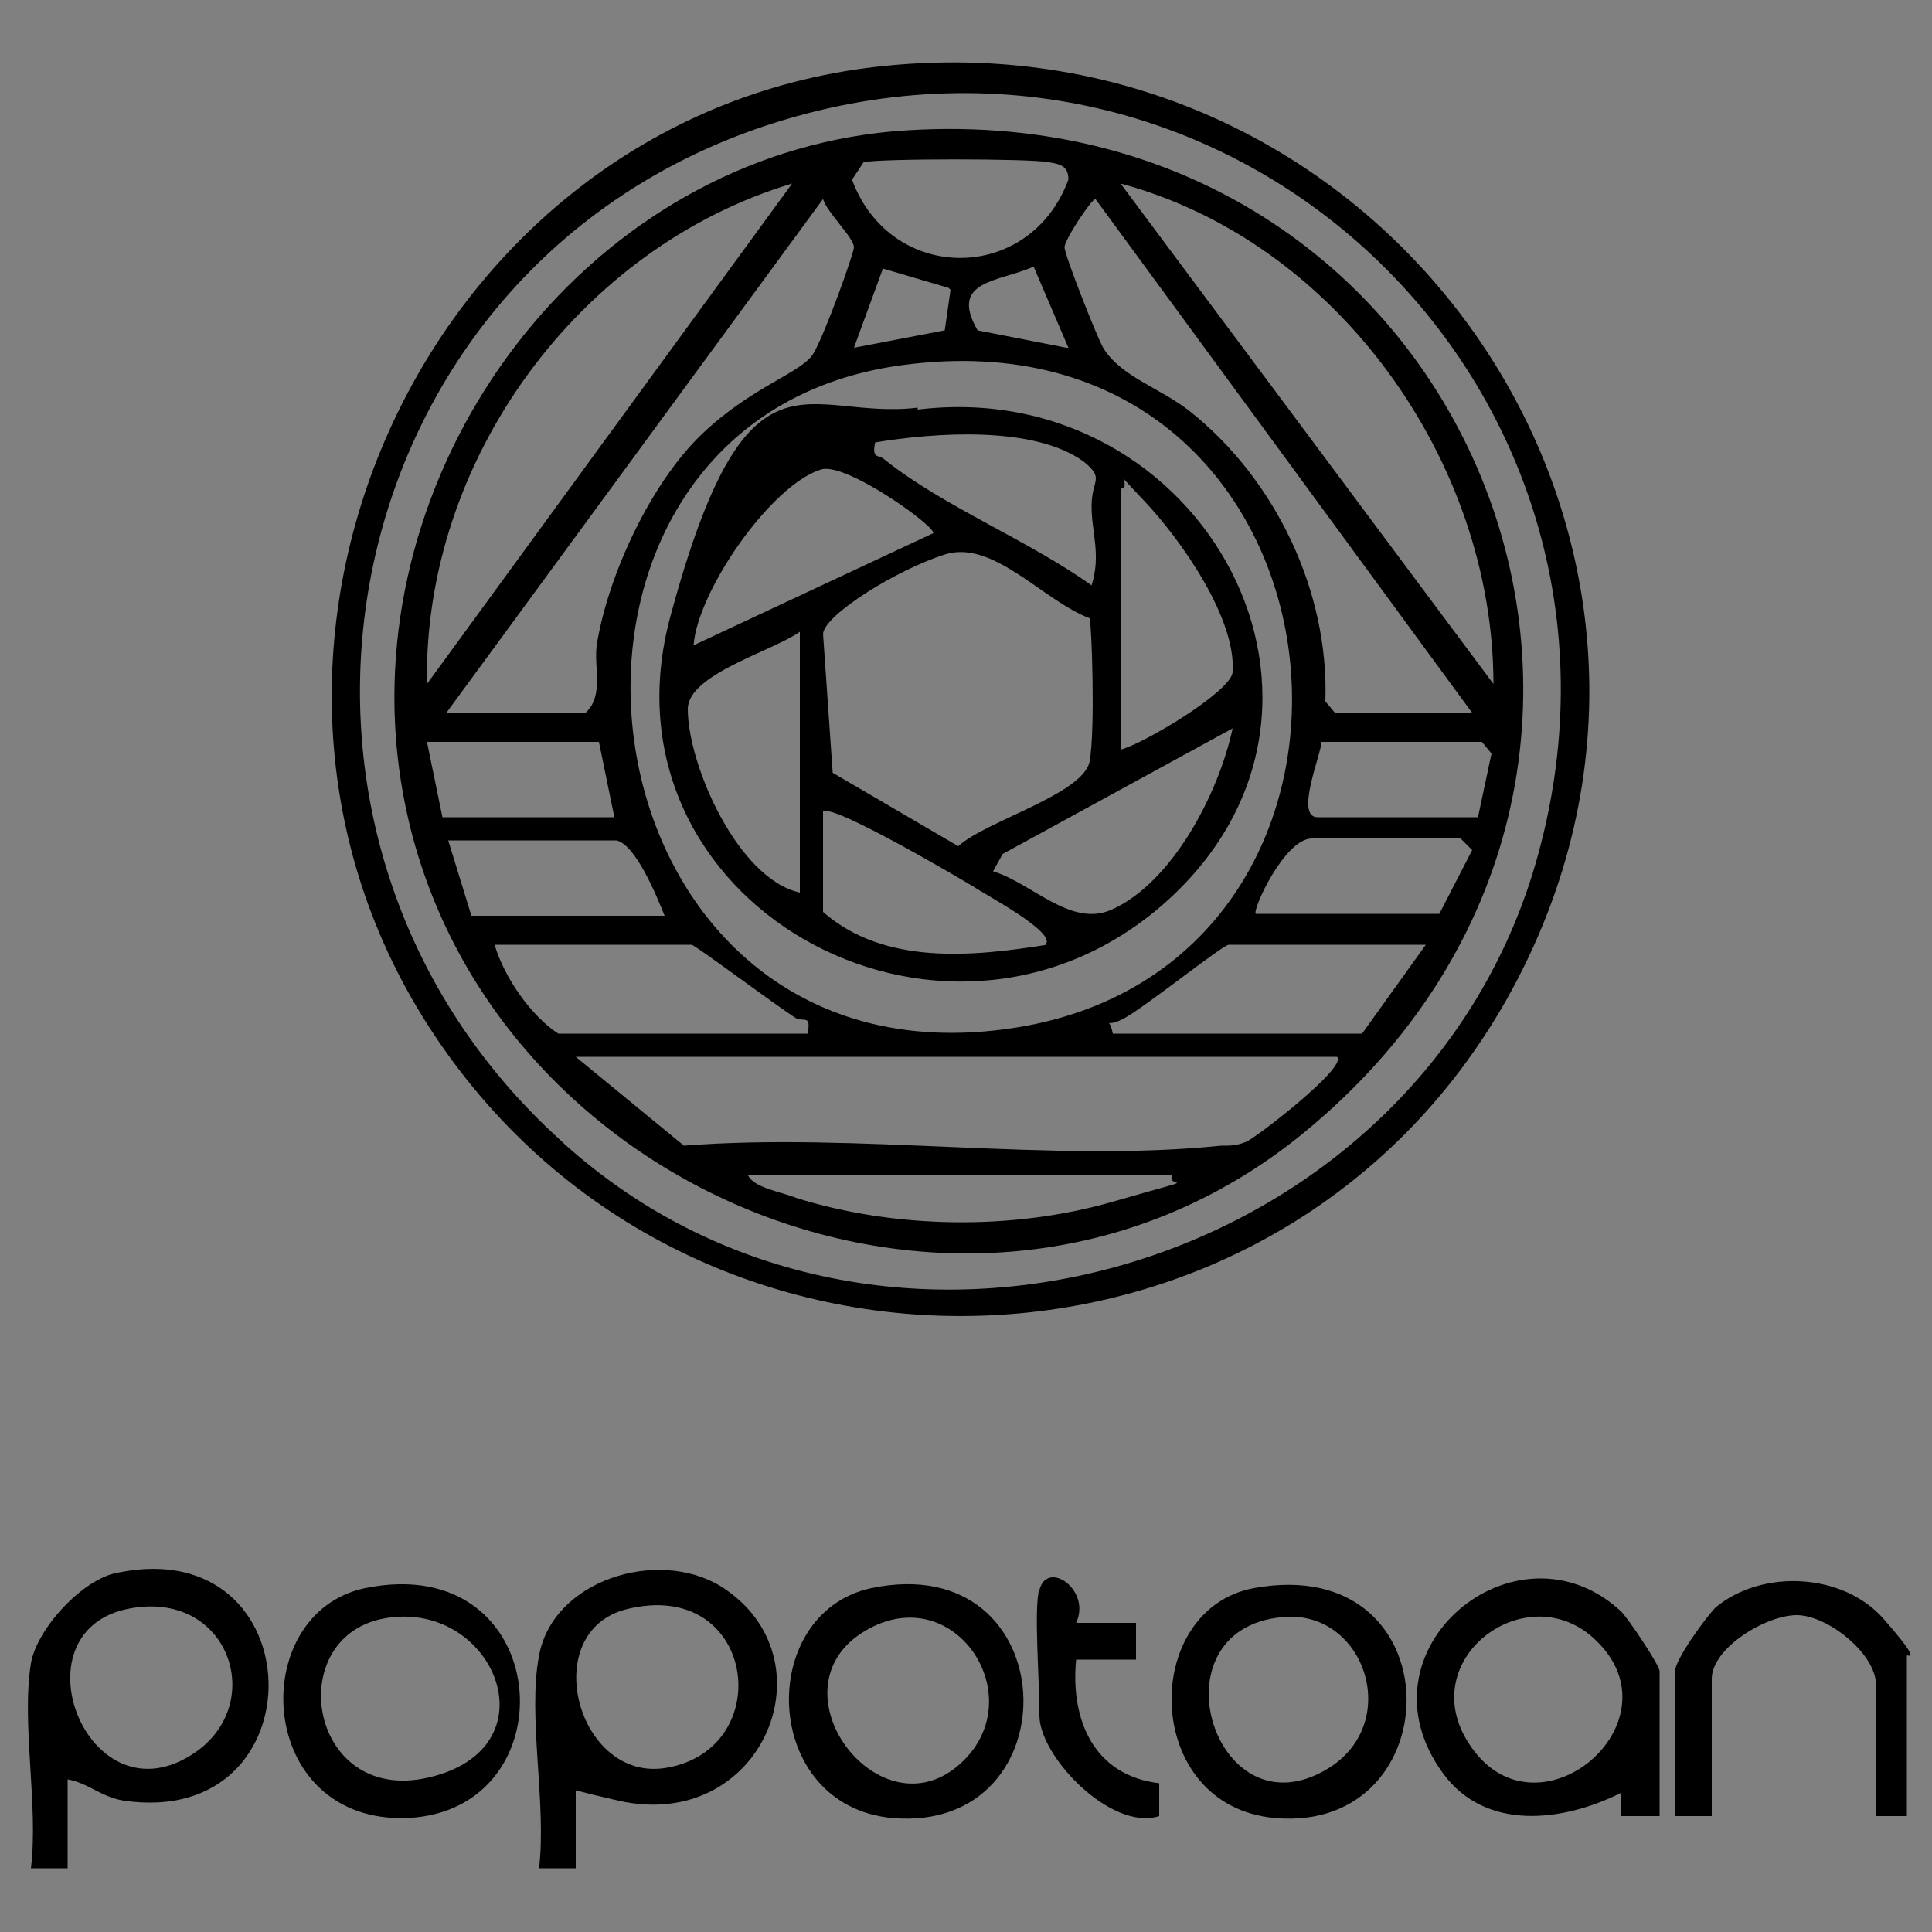 <?xml version="1.0" encoding="UTF-8"?>
<svg id="Layer_1" xmlns="http://www.w3.org/2000/svg" version="1.1" viewBox="0 0 100 100">
  <rect x="0" y="0" width="100" height="100" fill="#808080" stroke="none"/>
  <!-- Generator: Adobe Illustrator 29.1.0, SVG Export Plug-In . SVG Version: 2.1.0 Build 142)  -->
  <defs>
    <style>
      .st0 {
        fill: #fff;
      }
    </style>
  </defs>
  <path d="M-257.9,367.9c0-.2.8-.9,1-1,2.1-1,14,.3,14.5-.3-.3-7.4,5-12.5,12.2-13,6.5-.5,22.3-.8,28.4.1s10.9,6.8,10.4,12.9c.5.5,12.4-.7,14.5.3s1,.9,1,1v8.7c11.4-1.8,7.3,5.9,8,13.5,5.1-.6,12.4,2.8,13.8,8s.6,20.5.3,24.8c-.6,7-7.8,9.7-14,10.3-.5,2.4.7,10.9-.7,12.3l-7.4.6v8.7c0,0-.8.9-1,1-2.1,1-14-.3-14.5.3.5,5.5-3.7,11.4-9.1,12.6s-28.2.9-32.4.1-10.1-7.2-9.5-12.8h-14.7l-.7-.7v-9.2c-1.9-.2-6.2.6-7.5-.7s0-9.9-.5-12.2c-5.6-.3-13.3-3.4-14-9.8s-.5-17.7,0-23.5,7.9-10.2,14-9.7c.3-2.3-.7-11.7.6-12.9l7.4-.6v-8.7ZM-208.9,385.1c.5-.6-1.4-15-1.9-15.8-1.3-1.8-10.4-1.7-12,0s-1.7,15.1-2,18.2h1.5s.8-3.5.8-3.5l6.7.7c1.2.8-.9,4.1,2.7,3.8s-.4-3.8,1.8-4.8l2.5,1.3ZM-234.9,374.6h-1s-.5,1.3-.5,1.3l-1.5-.3c.8,1.7-1,2.1-1,2.3s1,2.6,1.1,2.7c.4.3,1.2,0,1.5.1.5.3.4,1,.6,1,1.5,0,3.7-2.3,3.8-3.8s-1.8-.5-1-2.3l-1.5.3-.5-1.3ZM-197.9,374.6c-1.8,0-.7,1.9-3,1.2v1.6c-2,.3-.4,1.1-.2,2s-.4,1.1-.3,1.2c0,0,1.1,0,1.6.1s1,.9,1.6.9.1-.7.6-1,1.2.2,1.5-.1,1.1-2.5,1.1-2.7-1.8-.5-1-2.3l-1.5.3-.5-1.3ZM-258.9,428.1l18.6-.6c7.7-3.1,10.5-10.6,6.1-17.8s-1.9-1.6-2.1-2.4c-.4-1.6,2.3-5.2.1-9.1s-3.4-3-4.5-3h-18.2v33ZM-205.9,395.1h-22l.2,32.5h21.3s0-6,0-6h-17v-8.5h17v-5h-15.5v-5.5h15.2c1.6-1.9.4-5.1.7-7.5ZM-194.2,395.1h-7.2v33h7.5v-20l12.2,19,6.2.5.5-32.2-5-.3c-.4,7,.8,14.1-.2,21l-14-21ZM-234.9,434.6c-1.5-1.5-.9,4.6-1,5l1-2h1.7s1.3,2,1.3,2v-5c-1.9-.5-.5,1.9-1.2,2-1.5.3-1.8-.8-1.8-2ZM-228.5,434.7c-1.9.6-2.1,4,.1,4.7,4.3,1.4,5.1-6.3-.1-4.7ZM-221.4,436.1c-.2-1.2-.7-1.7-2-1.5.2,1.6-.7,4.2,1,5l.3-2.5,1.7,1,1-1,1,2v-4.5c-1.6-.3-1.5.5-2.3,1.5h-.7ZM-212.9,434.6h-3.5s0,5,0,5h3.5s-2.5-2-2.5-2h2s-2-2-2-2l2.5-1ZM-207.6,434.7c-2.8,1-.4,6.5,2.9,4.4s.8-5.6-2.9-4.4ZM-197.9,434.6h-4s0,5,0,5c1.8.5.7-1.7,1-2h2.5s-2.5-2-2.5-2l3-1ZM-232.9,442.1c-1.5-.4-2.2-1-3.5.2-3.1,2.6,1.3,6.3,3.5,3.3h-2.9c-.6-1.1-.8-2.2.4-2.8s2.1.7,2.5-.7ZM-229.5,441.6c-3.9.8-2.1,6.2,1.8,4.8s1.4-5.5-1.8-4.8ZM-221.9,443.6c-.5.3-2.1-2.8-2.7-1.5l-.2,4.5c1.9.5.6-2,1-2.5l1.3,1,1.7-1c.4.6-.9,3,1,2.5l-.2-4.5c-.6-1.2-1.9,1-1.8,1.5ZM-214.4,442.6c-.5-1.4-2.3-.9-3.5-1v5c1.8.1.5-2.5,3-2l-2-2h2.5ZM-211,441.6c-3.3.6-2.4,6.1,1.8,4.8s1.3-5.4-1.8-4.8ZM-202.5,442.1c-1-.4-3-1.1-3.7,0l-.2,4.5c1.3.5,1.2-1.5,1.7-1.5s1.2,1.9,2.2,1.5v-4.4ZM-196.9,441.6h-4s1.5,1.3,1.5,1.3v3.7c1.8.4.6-2,1-3.2s1.9-.4,1.4-1.8ZM-216.3,453.5c-.3-.1-.3-1.5-1.1-1.4l-.5,1.3-1.5-.3c.8,1.7-1,2.1-1,2.3,0,1.5,2.3,3.7,3.8,3.8s.1-.7.6-1,1.2.2,1.5-.1,1.1-2.5,1.1-2.7-1.8-.5-1-2.3c-.1-.2-1.3.8-1.9.4Z"/>
  <path d="M-43.2,442.6c-5.2-.9-7-8.3-3.2-11.7-3-1.2.8-1.4,1-2v-1.2s-1.5.2-1.5.2c.6-1.5,2.1-1,1.5-3.2l-2-.2,2-.3v-2s-1.5.2-1.5.2c.3-1.5,2.1-.8,1.5-2.7-2.5,1.3-2.5-1.8,0-.5v-9c-2.8,1.4-2.5-2.8,0-.5v-4.7s-2-1.6-2-1.6l2,.2v-1.2s-2-1-2-1l1-1c-3.2-2.1-2.4-10.6,1.7-10.2s2.5,7.8-2.7,5c.6,4.4,1.5,5.7,4.9,2.1,36.8-1.2,74.1-.7,111-.2,3,3.2,4.7,2.7,4.6-1.9-9.1,2.6-4.2-9.3.3-3.5s1,5.2.6,6.7-2.8,1.9-2.9,3.1v28c.3,1.2,2.5,1.9,2.9,3.6s.3,4.6-.3,6-3.6,3.6-4.9,3.6H29.5l.8-1.4,38.8-.2c3.3-.7,3.2-4.9,1.1-3.9s-.5,2.1-2.3,1.5c-.3-3.5,2.6-3.7,5-2,.2-4.7-1.6-6.3-5.5-3.2l-107.7.3c-2.3.2-3.3-1.4-5-2.4-1.2.2-2.5,4.2-2.2,5.4,1.2,0,1.4-1,2.7-1s2.5,1.4,2.3,3c-1.9-.2-2.2-2.9-3.9-.3-.2,2.3,5.9,2.7,7.6,2.8,11.9.8,24.7-.6,36.8,0v1.5h-41.2ZM-42.1,398.2c-1.3.6-1.7,1.8-1.9,3.1-.7,6.1-.6,20.7,0,27s4.4,3.9,8.3,3.7c20.8-.6,41.7-.7,62.5-.5,12.5,0,26,1.7,38.5.5,1.5-.1,3.2-.5,4.1-1.9l-.4-30.9-1.4-1.1H-42.1Z"/>
  <path d="M206.4,414.1h7.5v-7.2c0-2.3,6-4.3,6.5,1s-.4,13.6-.1,19.9c-.9,3.1-6.4,2.1-6.4-.4v-8.2c-2.4-.7-5.1-.7-7.5,0v8.2c0,2.3-6,4.3-6.5-1-1-9.9.8-21.4,0-31.5.7-3.7,6.5-2.1,6.5-.5v19.7Z"/>
  <path d="M281.9,417.6v-11.2c0-.1.8-1.4,1-1.5l3.7.2.7,1.4c-.3,6.1.8,13.4.1,19.4s-1.1,4.2-3.7,4.1c-4.6-.2-8.3-11-11.8-13.8v7.2c0,.1-.4.9-.5,1.5-.1,1.1.3,2.3,0,3.4-.6,1.8-3.3,2.1-4.5.6s-1.2-16.6-.9-19.5,1.1-5.5,4.1-5.2,7.9,9.6,10.5,12.6.5,1,1.4.8Z"/>
  <path d="M224.1,427.4c-1.3-1.5-1.8-4.6.4-5.6,3.5-1.6,6,5.2,10.4,2.1,2.8-5.2-4.2-6.6-7.3-9.2-8.7-6.9-2.6-17.2,7.6-16.1,2.9.3,7.8,2.5,6.7,6.1-3.2,4.7-5.2-1-8.2-1.1s-3.5,1.2-3.7,2.7c0,3.4,11.3,6.1,12.4,12.6,1.7,10.1-12.6,14.7-18.2,8.5Z"/>
  <path d="M324.5,429c-.6-.6-.6-1.6-.4-2.4.6-2.6,6.9-17.8,8.4-20.2,2.1-3.4,5.1-2.7,6.9.5s7.1,15.6,7.8,18.7-1.2,4.5-4,4-2.2-3.9-3.6-4.4c-2,.2-8.2-.7-9.4.4s-1,3.2-2.2,3.8-2.7.3-3.4-.4ZM334.4,414.1l-2,5.7c.3,1.2,5.6,1.4,5.4-.4s-2.4-6.3-3.4-5.3Z"/>
  <path d="M256.3,405.2c2.2,6.2,6.3,12.9,8.2,19.1s-5.3,6.8-6.9.8h-9.3c-1.4,1.6-1.1,4.4-3.6,4.5s-3-1.2-2.5-3.5,7-18.1,8.2-19.8,3.8-2.6,6-1ZM253.4,414.1c-1.2-.9-3.3,5.5-3,6.5h5s-2-6.5-2-6.5Z"/>
  <path d="M162.1,403.5c-1.4-1.4-.3-4,1.6-4.4s14.8-.4,17.5,0,2.5,1.3,2.2,3.2c-.5,3-4.3,1.2-6.2,1.8l-.7.7c-.4,7.3.4,14.7-.5,21.9s-6.1,4-6.9-.1.6-20.8-.3-22.1l-6.7-1.1Z"/>
  <path d="M314.6,409.1c-.2,0-1.7.6-1.8.8.2,1.6-.5,3.6.8,4.7h7.5c1.6,0,1.6,4.5,0,4.5h-8.2v5.2c0,.3,1.1.8,1.2.8h7.5c1.9,0,1.8,3.8-.1,4.4s-8.3.3-9.9.1c-2.3-.3-4.8-1.2-5.2-3.8s-.8-11.3-.5-14.5,1.2-6.1,5.3-6.7,15.1-1.3,11,4.5c-2.4.2-5.2-.3-7.5,0Z"/>
  <path d="M188.4,414.6h8.2c1.6,0,1.6,4.5,0,4.5h-8.2c-3.5,9.6,7.5,4.1,9.5,6.7,4,5-9.4,4-11.7,3.7-3.4-.5-4.6-2.3-4.9-5.6s-.4-13.7.8-16.3c1.7-3.8,10.3-3.5,14-3s3.2,3.3,1.3,4.2c-3.4,1.7-11.9-2.8-9,5.7Z"/>
  <path d="M307.8,399.7c.8.8.8,3,0,3.8-1.1,1.1-4.5.4-6.1.7l-.7.7c-.9,6.6,1,15.4-.2,21.8s-5,3.9-6.4,1.7.6-18.3-.7-22.8c-.9-2.9-4.8-.5-6.6-1.9s-1-3.6.3-4.3,15.6-.5,17.8-.3,2,0,2.6.6Z"/>
  <path d="M-4,387.6c-2.2-2.3-3.5-4.1-3-7.5,1.8,1.7,2.4,7.4,5.2,7.5s1.5.3,1.3-.8c-2.3-1.7-4.5-4.2-4.5-7.2,1.8,1.6,2.5,4.2,4.3,5.9,3.2,2.9,6.5,2.7,10.2,3.8s1.2,0,1,1.2c-2.8.2-5.5-1.3-8.2-1.5-15.1-1.4-32.2,1.1-47.5,0-1.1,0-2.4,1.1-2.9,2.1-2,3.5-.2,14.9-.8,19.7s-.4,3.6,0,8c.5,6-.7,13.2,0,19s2.8,5.8,6,5.7l-.7,1.4c-9.6-2-6.2-13.7-6.2-20.6s-.4-7.1-1.5-8-2.4-.3-2-1.7c1.7-.2,2.7-1.1,3-2.8.9-5.6-1.4-16.6,1.1-21.4s7.7-2.8,10.9-2.8c-2.6-3.2,1.8-5.7,3.5-1.7,0,.3-2.5.3-2,1.7h12.7c.3,0,1.7-4,5.6-2.1s1.3.7,1.1,1.6c-1.4-.9-4.3-2.1-4.5.5H-4Z"/>
  <g>
    <path d="M-244.1,158c4.5.8,6.4,10,1.8,11.9v.8c4.4,2,5.2,9,2.5,12.7-4.6,6.4-17.5,4.5-16.4-4.5.4-3.2,3.4-4.4,3.5-4.9.4-1.6-.4-4-2-4.7-.2-1.1,1.9-1.1,2-1.6.3-1.4.6-8.7-2-8.1-.3-.3.8-1.6,1-1.6,2.6,0,7.2-.4,9.5,0ZM-248.6,165.5c-.4,1.9.2,4.1,2.5,3.9s2.9-4.4,2.5-6.4c-.8-4.2-5.3-1.9-3.9-.2l1.6.9c-.6,1.3-1.4,1.7-2.7,1.8ZM-244.5,183.2c3.3-3.3,1.4-11.9-2.7-10.8s0,3.2.3,4.6-.2,3-1.2,2.8-3.3-3.5-3.7.2,4.4,6.2,7.4,3.2Z"/>
    <path d="M-181.7,163.7c-.1-.4-1.1-1-1.6-1,0-2,2-1.4,3.2-1.8s3.2-3.4,5.1-1.2c.1,1-.9.3-1.6,1.2s-.8,2.2-.8,3.1c-.2,2.5-.4,11.2,0,13.5s2.3,1.7,2,2.4c-.6,1.3-4.9,1.2-6.1,1-2-.3-2.4-1.2-.6-2.3-2.6.4-4-.9-3.6-3.6l1.8.8c1.9-1.8-1.7-3.9-3-5.2v6.9c0,.4,1.3,1.9,2,1.8,0,1.9-2.3,1.3-3.5,1.8s-3.8,3.2-4.8,1.2,1.1-.9,1.5-1.6c1.1-1.7,1.2-13.4.8-15.8s-.3-1-.6-1.4c-.5-.7-1.5-.5-1.4-1.4.8-1.8,9.2-1.2,7.9.6-2.8.9-2.2,3-.8,5s3.9,4.2,4.4,3.8c.2-.5-.4-.9-.4-1,0-1.5.3-5.6,0-6.7Z"/>
    <path d="M-158.9,169.4c1.9.5-1.2,3.4-1.3,3.8-.3.9,0,2.1-.1,3.1-1.2,6.7-10.9,7.1-13.2,1s-.9-10.5-.6-13.3,1.6-4.2,3.5-5.2c4.1-2.3,6.3.8,10-.9.2,1-.4,2-.4,2.9s.8,1.7.7,2.8c-.2,3.6-4.6,5.1-5.9,1.4,4.3-1.6,0-7.3-2.2-2.4s-1.1,12.2,0,14.4c1.9,4.3,5.9-1.4,3.9-4.3l-2.8,1c-.4-1,.9-4.4,1.8-4.4h6.7Z"/>
    <path d="M-203.1,179.3c1.1-3.9,7.1-3,8.1.4,1.7,5.5-4.5,8.1-9.1,7.5s-9-6-12-6.3-1.6.7-2.1-.2c-.1-1.4,1.8-2,2.2-2.6s.3-13.3-.3-14.4-2-1-1.3-1.9,7.4-1.1,7.7.2c0,.9-1.1,1-1.5,1.6-.6,1-.7,12-.4,13.8s.2,1.2.6,1.8c.8,1.2,6.8,4.5,8.3,4.4,3.3-.2,3.8-5.8-.2-4.3Z"/>
    <path d="M-222.9,161.9c.4,1.2-1,.6-1.4,1.2s.8,5.6,1.1,6.9,1.9,8.4,2.8,9.1,2.2.1,1.8,1c-.7,1.4-5.4,1.1-6.7.8s-1.8-.5-1.6-1.2c0-.2,1.9-.8,1.6-2.4s-1.8.5-2.3.2-1.8-3.9-2.4.2c-.5,1.2,1.7,1.9,1,2.6s-2.7.6-3.8,1-4.2,3.7-5.2.6c1.9,0,2.7-1.2,3.4-2.8,1-2.6,2.9-10.6,3.3-13.4s.3-1.7,0-2.5l-1.4-.6c1-2.2,9-1.6,9.9-.6ZM-226.5,173.4c.1-.2-.7-3.9-.9-4.4s-.1-1.2-.7-1.1l-.8,5.2c.9-.4,1.6,0,2.4.4Z"/>
    <path d="M-202.4,161.2c2.5-.4,6.6.7,7.5,3.4s.4,5.8,0,6.9c-1.2,4.7-11.3,4.9-12.5-.8s.2-8.7,5-9.5ZM-199.2,164.4c-1.3-1.3-4.6-.3-4.3,1.9,1.7-.8,3.3-.8,4.8.4,0-.7,0-1.8-.5-2.3ZM-198.7,169.8l-1.8.8c-.6-.1-.3-2.6-1.6-2.4s-1.2,1.1-1.3,1.5c-1.3,4.5,5.7,5.1,4.7.1Z"/>
  </g>
  <path d="M50,387.6c-1.1-2.4-3-1.2-5-1,.7-1.9,3.3-1.9,4.9-1.1s1.1,1.9,2.4,2.1c5.6,1.1,14.5-.9,20.5,0s4.5,3,4.8,6.2-1,17.1,1,19.5,2.8.7,2.5,2.2c-2.4,0-3.1,1.1-3.5,3.3-.8,5.5,1.6,20.1-1.8,23.7s-4.1,2.6-5,2.5c-2.8-.4,2.1-2,2.4-2.1,5.6-3,2.8-14,2.8-19.1s1.5-6.9,1.5-8.9-.9-2.9-1-4.5c-.3-5.2.6-11.5,0-16.5s-1.6-4.5-3.7-4.8c-6.4-.8-16.2,0-23,0s-15.1-.7-23,0-7.9,1.8-9.4,1.4-.9-.5-.9-.9c3.9-.4,7.9-1.3,11-3.8s3.2-4.2,5-6.2c.2,2.2-1.7,4.4-3,6.1s-3.2,2.4-.3,1.8,3.6-4.3,4.3-6.2-.4-1.4,1.1-1.2l-.2,3.5-2.8,4h18.5Z"/>
  <path d="M14,356.2c.5,3.4,1.5,1.9,3.2,2.1s.9.9,1.5.8.9-.9,1.1-.9c.4,0,.8,1.5,1.2,1.8s1.2-.3,1.7-.3,2.6,2.2,2.8,2.3c.4.3,1.4-.4,1.5-.3-.4,2,1,1.2,1.4,1.6s-.4,1.7,1.5,1.4c-.3,2.8.9,1.6,1.4,2.1,1.3,1.2,2.1,5.2,3.6,7.1,2.1,2.8,7,5.6,10.5,4s3-3.7.3-3.3-.5,1.9-1.8,1.5l.2-2.5,3.7-.4c2.9,6.2-4.6,7.8-9.1,5.8s-6.3-7.8-9.1-11.4c-7-9-20.4-10.6-29.2-3.2-5,4.1-5.9,11.9-12.3,14.6-2.9,1.2-7.9,1.3-9.3-2.1-2.2-5.2,7-5.3,3.9-.9l-1.5-2-1.2,1.3c0,2.8,4,3,6.2,2.6,3.9-.6,8.7-5.9,8.3-9.9h1.5s-.5-2-.5-2l2,.5-.5-2c1.5.3,1.6-.8,2.2-1.3,1.1-.9,2.6-2.1,3.8-2.9s1.1.3,1.5,0c.7-.5,0-1.9,2.2-.8l.8-1.5h.9c0,0,.3,1,.3,1,.7,0,1-.7,1.6-.9,2.2-.5,1.1,1.1,2.7-1.8s.4-.4,1-.3Z"/>
  <path d="M22.4,385v-1.3c6.4-.5,8.5-7.6,6-12.8-4.5-9.4-19.9-10.9-26.9-3.6-5.7,6-4.7,15.9,4.5,16.7l-.4.9,1.4,1.6c-4.1,1.1-9.3-3.9-10.3-7.5-3.1-12.1,11.7-20.8,22-17.5,7,2.2,13.5,8.3,12.2,16.2s-6.5,11.1-11,8l2.4-.8Z"/>
  <g>
    <path d="M379.7,210.8c1.5,1.8-1.1,3-1.4,4.7s-.4,6.9,2.7,4.3c.6-.6-.7-1-.9-1.6-.6-2.2,4.5-2.4,5.9-2.2s1.7.6,2.6.9c.3,1.4.1,2.7-1.2,3.4s-2,.3-2.4,1.1c3,0,6.9,2.9,5.8,6.2s-9.7,1.9-10.3,0,1.3-2.7,1.1-3.8-1.5-2-2.5-2c-2.5,1.8,1.9,3.6.9,5.7s-9.4,2.1-10.4,0,1.1-2.4,1.4-3.8.2-7.7,0-8.8c-.5-2.7-6.3-1.8-6.1,1.2s5.6-.9,5.8,3.1-5.2,5.9-7.5,2.4-.7-8.6,2.9-10.4,12.2-2.2,13.8-.3Z"/>
    <path d="M373,241.2c-.4,1,.9,1.9,1.7,2.1,2.3.5,5.4-2.5,5.9,1.8.8,7.1-7.5,7.5-9.8.3s-.6-4.1-1-4.2c-1-.2-.8,2.9-.8,3.5.2,1.9,2.6,2.6,1.3,4.9-1,1.3-8.6,1.2-9.9.1s.8-3.3,1-4.5.1-8.1-.2-9-3.2-3.3.2-4.5,11.6-.6,14.3.1c7,1.9,3.7,9.8-2.6,9.2ZM369.6,234.2c-.6.2-1.2,4.6.5,4.5,2.7-.2,2.1-5.4-.5-4.5Z"/>
    <path d="M448.9,216.7c-.9-.9-1.4-3-2.8-3.4-6.1-1.9-4.8,12.4.4,14.2,2.3.8,3.4-2.5,2.2-4s-4.1-2-2.2-3.9,9.7-1.4,10.5.2c1.1,1.9-1,3-1.3,3.9-.5,1.7.7,3.1-1.3,4.8s-9.7,2.4-12.8,1.6c-8.4-2.3-9.3-14.2-1.5-18s9.4-1.8,12.2,0c3.3,2.1.1,7.9-3.2,4.6Z"/>
    <path d="M420.4,218.6c.9.6,2.1-1.3,2.9-1.7,2.8-1.6,7.8-1.5,8.9,2s.1,3.6.4,5.1,3.1,3.6,0,4.7-8.8.9-9.2-1.6,2-2.7,1.9-5.5c-.2-6.5-5.4-1.8-4.2,2.4s2.6,2.4,1.2,4-9.3,1.5-10.2-.5c-1-2.1,2.7-3.2,1.4-6.3s-2.5-2.4-1.1-4,6-1.2,7.3,0,.7,1.4.8,1.5Z"/>
    <path d="M389.8,237.7c4.2-.5,10.8.5,11.3,5.6s-.3,4.6-2.4,6.1c-3.9,2.7-15.2,2.5-16.2-3.4s2.3-7.7,7.2-8.3ZM393.4,248.2c1.7-1.8-.4-8.8-2.8-8.1s.5,10.5,2.8,8.1Z"/>
    <path d="M393.6,217.8c1.8-2.3,11-2.5,13.5-1s1.4,4.3,1.7,6.5,2.3,2.5,1.4,4.4-4.9,1.3-6.3.8-1.1-1-1.7-1.1c-1,0-1.5,1.3-2.8,1.5-2.2.4-6.7.3-7.1-2.7-.6-5.2,10.9-2.1,8.8-7.9-2.4-1-2.7,2.7-4.3,3.4-2.7,1.2-4.7-2.3-3.3-4ZM401.5,222.9c-.7-.2-.5.2-.7.4-2,2.3-.1,5.2.6,2.4s.1-1.8.1-2.8Z"/>
    <path d="M410.9,245.4c.7,4.2,5.7.4,6.1.8-1.4,4.7-7.1,6.3-11,3.5s-2.4-5.5-2.5-8.8c-.3-.9-1.9.1-1.8-1.9s1.5-.9,2.5-1.8,1-2.3,1.3-2.5,4.3-.8,4.9-.6l.5.5c-1.2,6,6,1.2,6.1,5.8,0,3.4-4,2.1-5.4.2l-.6.3c.2,1.4-.2,3.3,0,4.6Z"/>
    <path d="M422.5,238c1.3-.1,6-.1,6.6,1.1,1,2.1-1.2,3-1.4,4.4-.4,3,2.2,3.3,1.5,5.8s-9.4,1.8-10.2.2,1-2.9,1.3-3.9c1-3.2-2.2-3.8-1.4-6.3s2.6-1.2,3.5-1.3Z"/>
    <path d="M419.3,235.7c-1.4-1.7.4-3.8,2.3-4.1s8.2-.6,7.7,3.1c-.4,3.1-8.4,3-10,1Z"/>
  </g>
  <path d="M32.8,357.8c.3.3,2.9,2.9,3.2,3.2,1.6,2,2.9,5,4,7.4,3,.6,5.6-.3,8.5,1s1.2,0,1,1.2l-10-.7c-3.2-7.1-7.5-12.5-14.9-15.6s-9-3.1-10.9-3.1-9.3,2.5-11.2,3.3c-7.3,3.1-11.3,8.5-14.5,15.5l-10,.7c-.2-1.3.2-.9,1-1.2,2.9-1.3,5.5-.4,8.5-1,3.1-8.5,9.5-13.7,18-16.5,3.3-1.1,6.4-.2,8.3-4.2,1,3.9,4.4,3,7.5,4s8.6,3.6,11.6,6.1Z"/>
  <g>
    <path d="M174.5,201.5c1.2-11,9.7-21.7,19.8-25.9,21.9-9,44.4,6.1,45.8,29.4.6,10.5-.3,21.6-.2,32.1,0,.2-.8.9-.9.9h-63.8l-.7-.7v-35.9ZM206,175.5c-1.1-.3-7.8.5-7.9,1.5l2.6,9.5,5.3-1.1v-10ZM208.2,175.5v10l5.3,1.1,2.6-9.5c-.2-1.3-6.6-1.6-7.8-1.5ZM196.2,177.8c-.9-.9-6.6,2.9-7.5,3.8l6,9,4.2-2.7-2.7-10.2ZM220.1,190.1l5.3-8.6c-.2-.9-5.5-3.8-6.8-3.8-.6.2-3.1,8.5-3,9.5s4,3.1,4.4,2.9ZM180.7,191l9.1,4.8,2.8-3.3-5.9-9.5c-1.1.8-6.6,7-6,7.9ZM223.7,195.4l9.7-5.1c-1.4-2.8-3.7-5.1-6-7.3l-5.8,8.8,2.1,3.5ZM212.8,209.5l7.2,6.8c1.3.2,3.2-4.1,3.6-5.2,5.2-15.5-11.8-28.8-25.6-20.2s-10.9,18-3.8,25.9l11.3-11.3c-.9-1.4-7.4-6.2-6.2-7.7s1.1-.3,1.3-.2c1.3.6,5.1,6,6.4,6,2.1-.5,5.6-7,7.8-5.6s.3,1.1,0,1.7c-.9,1.5-5.3,4.7-5.7,5.9l3.7,4ZM237,200.3c.6-.6-1.7-7.3-2.5-7.5l-9.1,4.7,1.2,3.7,10.3-.9ZM188.6,197.7l-9-4.5c-1,.3-2.4,6.2-2.5,7.5l10.4.8,1.1-3.9ZM237.4,202.6l-10.2,1.1-.4,3.5,10.4,3.8c1.4-.1.3-7.1.2-8.4ZM176.7,203.7v7.1l.9.5,10-3.6-.6-3.4c-.4-.3-8.4-1.1-9.5-1.1s-.6,0-.9.5ZM200.6,235.8v-11.3c0-.1,1.1-1.9,1.3-2.2,2.6-3.5,8-3.4,10.4.3s.4,8.8,1.3,12.8c.6.9,4.7.5,5.7,0s7.7-7.5,7.8-8.2l-19.3-19.3-1.1-.2-19.9,19.5c4.4,3.6,7.1,10.1,13.7,8.6ZM237.9,222.1v-8.2c-2.2-1.1-8.7-3.8-10.9-3.7s-.7,0-.8.4l-1.1,3.3,11.3,7.8,1.6.4ZM176.7,214.3v7.8c.7.2,1-.3,1.5-.5,1.7-.9,8.8-5.6,10-6.8s.4-2.2,0-4.1c-.5-.4-11.2,2.9-11.5,3.7ZM176.7,225.4v8.2l15.5-15.3-2-2.4-13.6,9.5ZM237.9,233.6v-7.8c0-1-12.1-8.4-13.7-9.8l-2.2,2.3,15.9,15.3ZM203.3,235.8h7.3l.7-.7v-9.7c0-2.8-5.2-4.8-7.3-2s0,8.7-.7,12.4ZM178.9,235.8h12.4c.2-.7,0-.8-.3-1.3s-5.7-5.4-6-5.3c-1.6,1.7-4,3.5-5.4,5.3s-.9.6-.7,1.3ZM235.7,235.8c.2-.8-.3-.9-.7-1.3-.6-.8-5.2-5.3-5.8-5.3l-6.2,5.8.4.9h12.2Z"/>
    <g>
      <path d="M209.8,266.1c0,.3.7.9.4,1.5h-3.1s0-19,0-19h3.1c-.8,1.9.3,4.1,1.8,5.3l-.4-5.3h3.5c-.5.7-.8,1-.9,2-.5,3.6-.1,10.3,0,14.2s.5,1.9.5,2.9h-3.1s.5-6.8.5-6.8l-1.8-1c1.8-2.1,2-5.2-.4-6.9.3,4.2-.4,8.9,0,13.1Z"/>
      <path d="M216.8,248.3c2.4-.7,5.9,0,6.3,2.8s.3,11.8,0,13.6c-.8,3.4-5.9,4.3-7,.5,1.8-5,.2-10.8.2-16.1l.5-.8ZM220.4,249.6l-1.3.2c.6,2.3-.7,11.4,0,12.7s1.4.4.9,2.1l-2.2-.3-.4,2c2.7.2,3,0,3.4-2.6s.3-13.8-.4-14.2Z"/>
      <path d="M230.1,249.2c.5.5.9,2,1,2.7.3,2.5.3,9.9,0,12.4-.7,4.3-5.7,4.3-6.5.8-.5-2.1-.3-13.4.6-15.2s3.5-2.2,5-.8ZM228.9,253.1c.2-1.5-.7-4.7-2.7-3.3s2.4,3.6,2.7,3.3ZM227.7,254.3c-.3-.2.1-.9-.6-.7.6,4.3-1.8,9,.7,12.8,1.3,0,1.1-10.5,1.1-11.7-.1-.4-.8-.1-1.2-.4Z"/>
      <path d="M235.5,266.6c0,.1.5.3.3.7-.5.7-3.1.7-3.2-.2v-18.2s.6-.6.6-.6h2.8c0,0-.4,9.2-.4,9.2l-1.5-.4-.5.9c2.4,2.7,4.5-1.5,4.6-3.8s-1.3-4.1,1.1-5.9c1.7,0-.3,1.8-.2,2.8s.9,2.1.9,3.6c0,2.6-2,3.3-2.3,5.5l1.7.6c-.8,2.4-.4,4.6.6,6.9l-2.5-.4-.6-6.9-1.4-.3c0,2.1,0,4.3,0,6.4Z"/>
      <path d="M202.2,248.3c1.4-.3,3,.7,3.5,2.1s.4,12.6,0,14.3c-.8,3.8-5.4,4.1-6.3.3s-.4-12,.4-14.3,1.2-2.3,2.4-2.5ZM201.9,254.4c-.3.5,0,9.7,0,11.3s1.6.3,1.8-1.7.4-10.6,0-12.9-4.6-1.6-2.7,1.4l2.2.8c-.2,1.1-1.3,1-1.3,1.1Z"/>
      <path d="M184.2,249.2c1.6-1.6,3.8-1.1,4.8.9,1.5,2.9.4,6,.3,9s.8,3.5,0,6.1-5.5,3.2-6.1.1-.3-10.9,0-13.3.5-2.3,1-2.7ZM187.2,253.5c.2-2.3.2-4.3-2.7-4l.2,1.8,2.4,2.2ZM187.2,254.4l-1.8-.9v11.7c0,0,1.2,1.2,1.3,1.1-.1-.5.4-1,.4-1.1v-10.9Z"/>
      <path d="M194.3,267.7h-3.1s0-18.8,0-18.8c.3-1.4,4.4-.6,5.5.2,2.3,1.7,2,8.4-.2,10s-2.3.6-2.6,1.4l.4,7.2ZM195.6,250c-1-.2-1.6-.8-1.8.7s1.4,6.3.9,6.9c-1.3.4-.5-1.1-1.5-.9-2.4.4-.8,3.4,1.7,1.8s.7-1,.7-1.1v-7.3Z"/>
      <path d="M180.9,249.2c1.3,1.2,1.2,6.5.7,8.2-.8,2.6-4,2.3-4.2,3,.2,2.2-.6,4.7.9,6.6-.8,1.1-2.3.6-3.5.7.7-2,1-3.4.9-5.6s-.9-3.4-.9-4.9.9-5,.9-6.7-1-1.1-.8-2c1.7-.3,4.7-.8,6.1.6ZM179.2,253.5c.5,2.6-2.1,2.5-3.5,3.8,3.8,5.8,6-6.9,2.2-7.8v4.9s1.3-.9,1.3-.9Z"/>
    </g>
  </g>
  <path d="M-8,459c3.9,8.8,12.8,11.2,21.3,13.5,6.7-1.6,13.5-2.9,18.5-8s2.4-3.4,3.6-4.9.4-1.4,1.2-.4c-1.5,5.5-7.6,9.9-12.7,11.7s-8.1.7-10,4.5c-2.9-4-8-3.4-12.2-5.2s-9.3-6.3-10.5-11l1-.3Z"/>
  <path d="M-29.5,381.6l-5.3-4.9c-2.4-2.4-9-1.8-7.3,2.3s6.2,1,8.6,4.1c-.6-3.3-3.9-4.9-7-4-.4-3.9,2.8-2.4,4.8-1.1s4.3,5.1,5.7,8.1c-1-.1-2.3.2-3.2,0-1.3-.5-.5-4-5.1-3.5s-1.7,3.5-4.2,4c-.7-1.3,1.6-4.2,1.5-4.7s-5.2-3.5-1.2-6.8,12.5,1.4,12.7,6.5Z"/>
  <g>
    <path d="M-9.5,243.1c-5.1,5.4-13.5,5.1-20.3,6.5.5-.9.8-1.5.9-2.5.2-2.1.3-11.8-.4-13.3s-1.6-1.8-1.5-1.9c1.1,0,1.6,0,1.8-1.1.3-1.7.2-8.5,0-10.5s-.3-1.6-.9-2.3l.4-.5c5.1-.3,10.8-3.3,15.6-1.1,3.8,1.7,4.1,5.9,2.1,9.3,7.1,3.7,7.3,11.8,2.1,17.3ZM-22.9,226c7.9.7,9.8-7.2.4-4.8l-.4,4.8ZM-22.9,243.3c4.4.7,11.1-2.6,11.3-7.5s-7.7-6.7-11.3-4v11.6Z"/>
    <path d="M17,207l-5.9.9c.4-3.4,1-8.6.5-12-.2-1.1-.9-1.6-1-2.2s.8,0,1-.9c.4-3,0-7.7-.5-10.7,5.3-.4,13.2-4,17.3,1.1,3.9,5,0,11.1-4.5,14.2-.3,1,3.7,7.2,4.7,8.3,2.6,2.9,5.1,3.7,9.1,3.2s4.7-2.7,4.2.1c-.8,4.8-8.2,4.6-11.7,3.3-5.8-2.2-8.2-8-11.1-12.9-3.7-3.3-3.7,5.9-2,7.7ZM16.1,185.9v8.6c0,1.2,5.3-.3,6.1-.7,2.5-1.3,3.8-4.5,2.7-7.1s-6.7-2.5-8.7-.8Z"/>
    <path d="M5.2,231.5c4.4-1,9.4-.7,13.2-3.6,0,1.2-.2,2.6,0,3.8s1.3,1.5,1.3,2.6l-21.3,3.2c1.5-4,1.6-10.2-.5-14.1H-.7c.1-3.4,1.1-7.8-1.3-10.4l21.8-3.6c-1.9,2-1.4,3.9-.9,6.3-4.6-1.1-8.8,0-13.3.9l-.3,5.9c5-4.6,10.1,2.3,14.3-2.3.5,1.8-3.4,5.4-5.1,5.8-3.4.8-6-1.1-9.2-.8v6.4Z"/>
    <path d="M-15.2,196.5c0,.1,1.1.2,1.5.5,4.4,3.2,3.5,8.7.3,12.4s-10.7,4.7-16.3,5.7c.4-2.5,1.1-10.7.2-12.7s-1-.8-1.1-1.4l1.4-.3-.3-11.1c4.1-.5,10.1-3.5,13.7-.4,2.5,2.2.3,6.7.7,7.2ZM-24.7,196.1c2.7.3,6.4-.1,5.3-3.7-.7-1-3.6,0-4.7.1l-.6,3.5ZM-24.3,200.2c.2,1.3-.4,2.6-.5,3.8s0,2.6,0,4.1c-.2,4.3,7.6.7,8.8-2.2,2.4-5.9-3.8-7.2-8.3-5.8Z"/>
    <path d="M-29.7,277.3c.4-3.4,1-8.6.5-12s-.9-1.6-1-2.2.8,0,1-.9c.4-3,0-7.7-.5-10.7,4.2-.6,10.2-2.1,14,.3,7.1,4.4,6.1,14,1.2,19.7-4.1,4.8-9.3,5.4-15.2,5.9ZM-24.3,254.6v17.7c5,.4,11.1-6.6,7.7-11.1,2.9-1.1-1.7-6.1-3.5-6.5-1.3-.3-2.9,0-4.2,0Z"/>
    <path d="M17,253.7c1.1.3.8-.3,1-.6,1.3-1.5,4.9-5.9,5.7-7.4s0-1.7.5-2.7l6.4-.9-8.9,13.2,8.7,12.5c.3,1.3-5,1.1-6.2,1.4v-2.1c.1,0-5.7-7.4-5.7-7.4-2.7,1-1.8,8.6-.7,10.9l-5.9.5c1.5-2.1.5-3.7.4-5.6,0-2.9.6-6.2-.9-8.6,2.4-.9.9-2.5.9-4.5s.8-4.7-.4-7l5.9-.9c.3.8-.9,1.7-.9,2v7.5Z"/>
    <path d="M8.9,250.5c-4-1-8.2.2-12.2,1,0,.8-.3,4.4.6,4.5,3-2.9,5.8,0,8.2,0s2-1.2,3-.6c-1.5,2.5-3.1,4-6.1,3.9s-4.3-1.5-5.3-.3l-.4,10.5,12.3-2.5.5,5-17.7,2.3c.7-3.7.8-7.8.4-11.5s-.8-1.9-.7-2.3,1.1-.8,1.1-1.7c0-1.6,0-6.8-.4-8.3s-1-1.2-.9-2.1l18.2-2.7c-.4,1.8-1.1,3.1-.5,5Z"/>
    <path d="M3,183.8l-1.3,3.3,4,13.9,1.8-.9c-1.7,3.2-.4,5.6.9,8.6l-5.9.9v-4.5c-1.7.2-5.3-2-6.6-.5s-1.6,5.2-.7,6.4l-6.4.9c.6-1,1.2-2,1.6-3.2.5-1.7,1.8-6.4,2-8s-.6-3.7-.4-3.8,1.1.3,1.4-.3,2.1-7.5,2.2-8.2c.1-1.5-.6-1.9-.8-3.3l8.2-1.4ZM.7,200.6c.3-.2-1.3-4.7-1.6-5.4s0-1-.7-.9l-1.4,6.8,3.6-.5Z"/>
    <path d="M19.8,237.4c-3.9,8.8-14.6,3.5-21.8,6.8,3.5-6.2,10.4-4.1,16.1-5,2.2-.4,3.7-1,5.7-1.8Z"/>
  </g>
  <path d="M70,386.6h-1.5c.7-3.4-2.6-5-5.5-3.7s-1.2,4.6-5.5,3.2c1.2-3.1,3.4-7.2,6.6-8.7,4.7-2.2,4.3,2.1,2.7,2.1-1.8-3-6.9,3.4-6.3,4.1,2.2-3.6,9.9-1.1,9.4-6.1s-7-1.5-9.1.2-2.8,3.9-3.1,3.9c-2.8.9.4-3.4,1-4,2.5-2.6,8.8-5.5,11.6-2s-1.5,5.2-1.7,6.4,2.1,3.3,1.4,4.7Z"/>
  <path d="M32,449.1c-3.1,19.3-32.2,19.8-36.5.8l1.5-.3c2.6,14,22.1,17.6,30.7,6.5s1.9-3.9,3-6,0-1.2,1.3-1Z"/>
  <g>
    <path d="M-392.1,193c8.6.7,12.2,6.3,11.3,14.7s-6.7,10.3-13,10c6.1,3.5,7.7,10.8,11.2,16.2,1.1,1.7,3.3,4.9,5.5,3.1s2.4-3.1,1.8-1.1c-1.5,5.2-8.4,2.2-10.9-.9-3-3.9-7.2-14.2-11-16.5s-3-.5-3.7-1.7h7.2c2.9,0,6.9-3.5,8-6.1,4.2-9.1-2.5-18-12.3-16.9.9,2.1,5.6,11.4,7.3,11.8s1.1-.8,2-.7c.1.7-.5,1.1-1.1,1.3-6.2,2-8.2-11.7-13.4-12.8l.2-.7c.3,0,.6.4.7.4,3.2,0,6.9-.3,10,0Z"/>
    <path d="M-396.3,214.5h-5.8c-4.7,0-9.4,4.6-10.1,9.2-1.3,9.2,4.4,14.3,13.3,14.2.2-.2-.8-2.1-1-2.5-.8-1.5-4.2-7.8-5.1-8.6-2.1-1.9-3.3.5-3.5.3.3-1.9,1.8-2.1,3.4-1.8,4.8.9,6.4,11.4,11.4,13.1-2,.3-4.1.3-6.1.2s-7.6-.3-9.9-1.2c-8.5-3.3-8.4-18.6-.2-22.3s4.4-1,6.6-1.5c-5.6-3.4-7.2-10-10.4-15.2s-5.1-7-7.6-1.7c-.2-4.8,5.2-4.5,8.3-2.4,5.1,3.5,8.5,15.9,13.3,18.7s2.7.5,3.5,1.5Z"/>
    <path d="M-385,251.6c2.5.5,2.7,4.8.2,5.6v.5c1,1.2,3.2,5,4.9,4.7l4.9-11.1c.6,0,3.6,9.6,4.6,10.9s1,.2,1.5.2l-3.5.4-1.6-3.7h-3.4s-.8,2.7-.8,2.7l.8.9c-2-.2-4.5.6-6.1-.7s-1.8-2.8-2.6-3.4c-2.5-1.9-1.5,2.2-1.7,3.5l1.1.6h-4.1c-.1-.6.7-.4.9-.7.4-.6.5-9.3-.6-10.4,1.6.2,3.9-.3,5.4,0ZM-387.8,257.6c4.1.6,4.2-5.8,0-5.2v5.2ZM-374.1,258.3l-1.3-3.7-1.3,3.7h2.6Z"/>
    <path d="M-399.8,251.4c9.1-.1,7.5,12.6-.8,11.7s-7.2-11.6.8-11.7ZM-397.2,253.2c-1.2-1.1-3.8-1.3-5.1-.3-3.5,2.6-.7,11.3,4.4,9.2,2.7-1.1,2.6-7.1.7-8.9Z"/>
    <path d="M-442.2,251.6c1,.2,2,1.7,2,2.8,0,1.8-2,2.6-1.8,3.6,1.6,1.5,2.7,4.5,5.2,4.3,0,.6-1.7.4-2.1.4-3.7-.5-2.9-4.9-6.5-4.5.1.9-.3,3.1.2,3.7s1.4,0,1.3.7h-4.1c-.2-.6.7-.2.8-.6s.4-3.2.4-4c0-2.2-.2-4.4-.8-6.5,1.6.2,3.9-.3,5.4,0ZM-445.3,252.4v4.6c0,0,.6.6.6.6,4.2.4,3.5-5.9-.6-5.2Z"/>
    <path d="M-348.5,262.4c0,.6-.5.3-.9.4-.9,0-1.9,0-2.8,0-.3-2.7-.5-4.1-3.6-3.7s-2.1,2-2,3.2.9,0,.8.6h-3.3s1.5-.9,1.5-.9l4.3-10.5c.7,0,3.5,8.9,4.3,10.1s.9,1,1.8,1ZM-353.7,258.3c.1-.1-.8-3.6-1.5-3.7l-1.1,3.7h2.6Z"/>
    <path d="M-429.4,251.6v1.5c-1.3-.5-2.2-1-3.7-.7v4.1s3.3,0,3.3,0v1.5c-1-.9-2-.8-3.3-.7v4.2c.4,1.1,3.3.8,4.1-.1v1.4c0,0-7,0-7,0,0-.6.6-.2.9-.8.4-.9.4-7.8.2-9s-.6-.8-.7-1.3h6.3Z"/>
    <path d="M-361.8,251.6v2.2c-.6,0-.4-.7-.9-1.1-1.1-.9-3.2-.7-3.2.9,0,2,4.6,3,4.5,6.3-.1,3.2-3.8,3.7-6.2,2.8v-2.9c.6.1.3,1.2.9,1.8,1.1,1.4,3.5.9,3.9-.9-.6-2.7-4.5-3.4-4.5-6.3,0-3.3,3.2-3.1,5.6-2.8Z"/>
    <path d="M-407.5,251.6v1.9c-1.2-.9-2.9-1.8-4.1-.6v8.5c0,1.1,1.3.6,1.5,1.3h-4.5c-.1-.7,1.1-.3,1.1-.4v-10c-1,0-2-.1-3,.2s-.4.9-1.1,1l.6-1.9h9.5Z"/>
    <path d="M-420.1,251.6v1.8c-1-1.7-3.8-2.1-4,.2.2,1.9,5.6,3.4,4.4,7.3s-7.1,3.4-6.2-.5c1.1-.2.9,1.2,1.9,1.7s3-.3,3-1.8c-.1-2.3-5.4-3.4-4.3-6.9s3.5-2.2,5.4-1.8Z"/>
  </g>
  <path d="M-.5,450.6c3.6,10.2,18.4,12.8,25.5,4.8s3.3-5.5,4-4.7c-3.4,11.7-20,14.2-27.8,5.3-.6-.6-4.3-5.7-1.7-5.3Z"/>
  <path d="M45.9,444.2l.4.9,2.2-1c0,1.4-.9,2.5-2.3,2.5s-.6-1-1-1-5.2.5-5.8.6c-2.8.6-5.3,3.2-8.9,1.4.7-4.8,7.6-2.3,10.7-2.5s3-.8,4.6-.9Z"/>
  <path d="M49.5,381.1h2c1.9,1.6-5.8,1.9-6.1,2s-.2,1-1.1,1c-1.9.1-2.6-1.1-3.8-2.3l4.1-.4c4.9-1.3,6.3-4,4.9-8.9,2.4.2,2.3,3.9,1.8,5.5s-1.8,1.7-1.8,3Z"/>
  <path d="M-22,373.2c-3,4.3,2.1,8.2,6.3,8.5s2.7-1.2,2.5.4c-1.2,1.4-2.3,2.5-4.4,2s-.3-.9-.7-1c-1.6-.4-4.2.3-5.6-1.3l2-.7c.5-.5-3.6-3.9-1.9-7.1s.8-1,1.9-.9Z"/>
  <path d="M55.5,444.1c-3.7,5.9-5.2,15.6-14,8.7,1.3-.5,2.7.3,4.2.3,5-.2,5.1-5.5,7.8-8.2s.7-1.1,1.9-.8Z"/>
  <path d="M-3,447.5c-3.6,1.9-6.2-.8-8.9-1.4s-6.3-1-6.4.4c-1.6.2-2.9-.8-2.7-2.5.3-.4,7.1,1,8.2,1,3,0,9.1-2.3,9.7,2.4ZM-4,447.1c-1.1-2-3.6-1.5-5.5-1.5,1.1,2,3.6,1.5,5.5,1.5Z"/>
  <path d="M-14,452.6c-7.7,7.3-11-2.6-14-8.5,3.6,1,4.1,6.4,7,8.2s4.5.5,7,.3Z"/>
  <path d="M4.5,434.6c0,2-.5,3.9,1,5.5l-2-.5c-.3,3.8,5.1,1.7,2.9-1.2s-1.6-.6-1.4-1.3l1-.3-.5-2.2,1.5.3c.2,2.8,2.5,8-2,7.7v5.5s-1.5,0-1.5,0c.3-1.5.8-3.2.5-4.8s-2.1-1.1-1.8-3.3,1.2-.7,1.3-1.7-.3-2.5-.5-3.8h1.5Z"/>
  <path d="M26.5,450.6c.2,2.8-2.4,2.8-4.1,3.5s-.2,1-1.1,1c-2.1.1-4.5-1.7-4.8-3.8s0-.9.8-.7l1.7,2,.5-2.5c1.6,1.2,2.3,2.6,4.6,1.9s1.2-1.6,2.3-1.4Z"/>
  <path d="M8,450.6l.8,1.5,1.7-1.5c.4,3.3-2.6,4.7-5.5,4.5l.5-1c-1.9.2-5.1-1.4-4.3-3.5,2.3,2.6,4.2,1.2,6.7,0Z"/>
  <path d="M-27,373.6c-2.5,5.1,0,7.5,4,10.2-1.2,1.7-1.6-1.1-3-.7v3.5c-1.5.2-.8-.4-1-1.2-.8-3.3-1.9-6.3-2.9-9.5.2-1.8,1.2-2.5,2.9-2.2Z"/>
  <path d="M54.5,386.6c-1.7.3-1.4-2.4-1.5-3.5-1,.2-1.4,2.3-2.5.7,3.7-2.5,6.3-5.3,4-10,0-.5,2.1-.5,2.4.6,1.2,3.8-3.7,8-2.4,12.2Z"/>
  <path d="M-40,444.1c.8.7,1.4,3.1,3.5,3.8s3-.8,4.3-.8c2.7,0,1,4.6,2.7,6-2.3.3-2.8-2-2-3.7l-.7-.7c-2.7,2.5-8.4-.7-8.8-3.8s.6-1.1,1-.7Z"/>
  <path d="M36,378.6c.5,1.3,1,3.3,1.8,4.5,1.3,1.8,1.1.1,2.7,0l1.5,3.5c-1.4.9-4-1.4-4.3-1.4-.4,0-1.5,2-2.7,1.4,1-2.6.9-5.1,0-7.7l1-.3Z"/>
  <path d="M-7.5,378.6c-.8,2.8-1.7,5.2,0,8-1.8.3-1.9-.1-2.7-1.5-1.1,1.3-2.6,1.7-4.2,1.5l1.5-3.5,1.7,1c1.5-1.1,1.7-3,2.5-4.5s0-1.2,1.3-1Z"/>
  <path d="M68.5,444.1c-.5,4.5-5.6,6.5-9.5,4.5.5,2,.9,4.7-2,4.5,1.7-1.4.3-4.4,1.7-5.5s2.3.4,3.6.6,3.6-1.2,4.6-2.1.1-2.2,1.6-1.9Z"/>
  <path d="M40,453.1c-.5,2.7,1.9,7.2,4.3,8.4s4.7.7,3.7,2.1c-1.8,2.3-8.3-3.9-8.9-6.9s-.8-4.2.9-3.6Z"/>
  <path d="M-20.5,463.5c0-1.9,2.3-1.3,3.7-2.1,3.3-1.7,3.8-5.3,4.6-8.4,4.1,3.6-6.2,13.1-8.2,10.5Z"/>
  <path d="M19,456.1c-1.2,3.2-9.3,3-10.5.7s4.5.2,4.8.2c2.1,0,3.6-2,5.7-1Z"/>
  <path d="M13,445.1c2.1-.3,2.4-1.6,1-3l1.5.2c1.5,1.2-.5,2.7-.4,3.4s1.3,1.3.9,2.3l-3-2.5v2.5s-1.5,0-1.5,0c-.1-2,1-3.7,0-5.7,2.9-2.5,1.1,2.3,1.5,2.7Z"/>
  <path d="M4.4,370.3c1.9,1.7,1,5.1,1.2,7.3-1.3-.5-1.4-2-2.2-3s-4-2.3-1.5-3l2.3,1.5-1.5-3.5c.7,0,1.3.2,1.8.7Z"/>
  <path d="M25,369.7l-2,4c.4-1.3,5.2-3.2,3.4-.6s-1.4.3-1.9.8c-1,.9-1.3,2.6-2.5,3.2-.7-3.1-1.1-7.1,3-7.5Z"/>
  <path d="M59.5,444.1c-.7,3.1-3.8,3.6-3.2,7.5-3.8-2.2-.4-7.3,3.2-7.5Z"/>
  <path d="M-14,455.6c-.8,3.9-6.6,7-10,4.2,1.1-1.5,2.6-.2,4.1-.3s3-1.1,3.7-1.9.1-2.5,2.2-2Z"/>
  <path d="M15.5,434.6v2s1-.5,1-.5l2,4.5c-2,.5-1.7-1.7-3.2-2l.2,2h-1.5s0-6,0-6h1.5Z"/>
  <path d="M51,459c-1.1,5.4-10.9-2-9.5-3.5,2.2.7,2.5,2.9,5.1,3.7s2.7-.1,4.4-.2Z"/>
  <path d="M13,386.6l1.5-6.5-2.5-.2c7.2-3.5,3.6,4.3,1,6.7Z"/>
  <path d="M-29,451.1c1-3.6-2.5-4.2-3-7,3.1,0,7.3,5.6,3,7Z"/>
  <path d="M-25.5,451.6c1.2,3.8,4.3,5.2,8,5.2-2.5,3.4-9.2-2.2-9-5l1-.3Z"/>
  <path d="M45,456.6c3.7.5,6.9-1.4,8-5l1,.8c.3,2-7.3,8.3-9,4.2Z"/>
  <path d="M-22.6,444.7l5.2,5.3c-2.3,1.1-6.3-3.5-7-5.2s1.4-.5,1.8,0Z"/>
  <path d="M52,444.1c-1.7,2.4-3.8,7.8-7.5,5.2,3.7-.4,4.3-4.8,7.5-5.2Z"/>
  <path d="M4,379.6c-2.6.9-6.3-2.3-2-2.2l-2-2.7c1.2-1,4.9,3.4,4,5Z"/>
  <path d="M-21.2,391.2c3-1,3.9,4,.4,4s-1.7-3.6-.4-4Z"/>
  <path d="M27.5,374.6l-2.5,2.7c0,1.8,1.3,0,2-.3.2,2.3-1.6,2.7-3.5,2.5-.3-2.5,1.1-5.3,4-5Z"/>
  <path d="M25,449.6l.3-3-3.2-2.3.7-2.1c0,2.5,3.2,2.3,3.7,3.8s0,3.1-1.4,3.6Z"/>
  <path d="M16.5,370.1c-.3,1.9,1.5,4.1-.2,5.5l-2.7-2.2,3-3.2Z"/>
  <path d="M9.2,443.9c.1.3,1.1-.2.8.9-1.7.4-.9,1.8-1,3.3h-1.5c.2-1.7-.4-4.1,0-5.7.7-2.5,1.5,1.3,1.6,1.5Z"/>
  <path d="M24.5,440.6c-1.7,1.3-3.3-4.5-3.5-5.5l-1.2,1-.3-1.5c3.9-.9,3.3,3.7,5,6Z"/>
  <path d="M49,439.1v-3.5l2.5.2c1.4,2.4.1,3.7-2.5,3.3Z"/>
  <path d="M64.6,387c-.2-.1-.4-1.3-2.1-1.1,2.3-4.8,7,1.3,2.7,1.3-.3.1-.4,0-.6-.2Z"/>
  <path d="M18,441.6c.3.3-.3,4.1,0,5.2s1.5.5,1.4,1.3c-4.6,1.2-3-8.2-1.5-6.5Z"/>
  <path d="M11.5,374.1l1.5,1h-3s1.5-3.2,1.5-3.2l-1.5-.3c-1.5-1.9,5.9-2.1,1.5,2.5Z"/>
  <path d="M65.5,444.1c.3,3.9-7,2.9-4.2-.5,1.4,1.8,2.5,2,4.2.5Z"/>
  <polygon points="60 439.1 58 438.1 57 439.1 57 435.6 59.8 436.1 60 439.1"/>
  <path d="M-33,444.1c.2,3.6-5.1,3.3-5,0,2.1,1.8,2.8.3,5,0Z"/>
  <path d="M10,434.6c.2,1.2-.6,2.4-.4,3.6s1.5,1.3,1.9,2.4l-2.3-.4c-1.3-1-.5-4-.7-5.5h1.5Z"/>
  <path d="M18.5,376.6c0,2.2-4.3.9-6.3,1s-2.1.5-3.2.5v-1.5c3.2.8,6.3.5,9.5,0Z"/>
  <path d="M59,376.1c-1.8.4-.6-1.7-1.2-3s-2.1-.5-1.8-2c3.2-.3,3.9,2.4,3,5Z"/>
  <polygon points="44 392.6 45 391.1 45 394.6 42.5 393.1 42 394.6 42 391.1 44 392.6"/>
  <path d="M57.5,395.1l-1-2-2,1.5v-3c1.6-.4.5,1.3,1.7,1l.7-1.3,1,.5-.5,3.3Z"/>
  <path d="M11,455.5c-.9-3.3,3.6-5.6,2.3-1.5s-1,1.7-2.3,1.5Z"/>
  <path d="M-15,391.1l1,4c-1.6.4-.5-1.5-2.3-1s0,1.2-.7,1c-.4-.7,1-5,2-4Z"/>
  <path d="M-28.5,371.2c.2,1.5-1.7,1.2-2.2,2.5s0,1.8-.5,2.5c-1.9-2,0-5.6,2.7-5Z"/>
  <path d="M-29.9,392.1c.9.5,1.7-1.2,2-.9.3.9-.8,1.2-.8,1.7s1.1,1.3.8,2.2l-1-1.5-2,1,.2-3c1.1-1.3.6.3.8.4Z"/>
  <path d="M46.5,435.6l1,3.5c-1.7-.3-1.4-1.5-3,0,0-1.4.2-3.5,2-3.5Z"/>
  <path d="M52,391.1c0,2-2.2,0-1.5,3,1.5.4.7-.9,1.3-1,1.4-.4,1,2.4-.9,1.9s-1.6-4.4,1.2-3.9Z"/>
  <path d="M40.5,435.6l.3,1.5,1.7-1.5v3.5s-1.7-1.5-1.7-1.5l-1.2,1.5c.3-1.1-.9-3.9,1-3.5Z"/>
  <path d="M-20,435.6l1,3.5c-1.6.4-.5-1.5-2.3-1s0,1.2-.7,1l.5-3.5h1.5Z"/>
  <path d="M-5.5,451.6c-.7,1.3,0,2.3.5,3.5h-2.5c.4-2.1-1.4-3,2-3.5Z"/>
  <path d="M-24,391.1l-1,1.5,1,.5c-.7,0-1.2-.2-1,.7s1.5-.2,1,1.2h-2s0-4,0-4h2Z"/>
  <path d="M33.5,392.1c.7.6,1.7-1.2,2-.9.3.9-.8,1.2-.8,1.7s1.2,1.3.8,2.3l-1-1.5h-1s-.5,1.5-.5,1.5c.4-1.4-.9-3.1.2-4l.3.9Z"/>
  <path d="M14.5,455.5l-.5-3.5c.8-.8,4.6,3.9.5,3.5Z"/>
  <path d="M39.5,391.1l-1,1.5,1,.5c-.7,0-1.2-.2-1,.7s1.5-.2,1,1.2h-2s0-4,0-4h2Z"/>
  <path class="st0" d="M-258.9,428.1v-33h18.2c1.1,0,3.9,2,4.5,3,2.2,3.9-.6,7.5-.1,9.1s1.6,1.6,2.1,2.4c4.4,7.2,1.6,14.8-6.1,17.8l-18.6.6ZM-242,400.7c-1.3-1.2-7.1-.4-9.1-.5-1.2.4-.8,2.4-.8,3.4,1.9-.5,9.3,1,10-.4s.4-2-.1-2.5ZM-253.9,411.1c.3,3.3-1.7,7.5.2,10.5h10c1.4,0,3.7-3.7,3.8-5.2s-2.3-5.3-4.3-5.3h-9.7Z"/>
  <path class="st0" d="M-194.2,395.1l14,21c1-6.9-.1-13.9.2-21l5,.3-.5,32.2-6.2-.5-12.2-19v20h-7.5v-33h7.2Z"/>
  <path class="st0" d="M-205.9,395.1c-.3,2.4.8,5.6-.7,7.5h-15.2v5.5h15.5v5h-17v8.5h17v6s-21.3,0-21.3,0l-.2-32.5h22Z"/>
  <path class="st0" d="M-208.9,385.1l-2.5-1.3c-2.2,1,.9,4.6-1.8,4.8s-1.5-3-2.7-3.8l-6.7-.7-.8,3.5h-1.5c.3-3.1.4-16.5,2-18.2s10.7-1.9,12,0,2.4,15.1,1.9,15.8ZM-215.9,379.6c-.3-2.5,1-5.8-1.3-7.5-1.1,0-.8,6.3-1.3,7.5h2.5ZM-222.4,380.1l1.5-1.2v-6.2c-.7-.1-.8.9-.9,1.4-.3,2-.4,4.1-.6,6.1Z"/>
  <path class="st0" d="M-197.9,374.6l.5,1.3,1.5-.3c-.8,1.7,1,2.1,1,2.3s-1,2.6-1.1,2.7c-.4.3-1.2,0-1.5.1-.5.3-.4,1-.6,1-.6,0-1-.6-1.6-.9s-1.5,0-1.6-.1.4-.8.3-1.2c-.2-.9-1.8-1.7,0-2v-1.6c2.4.6,1.3-1.2,3.1-1.2Z"/>
  <path class="st0" d="M-234.9,374.6l.5,1.3,1.5-.3c-.8,1.7,1,2.1,1,2.3,0,1.5-2.3,3.7-3.8,3.8s-.1-.7-.6-1-1.2.2-1.5-.1-1.1-2.5-1.1-2.7,1.8-.5,1-2.3l1.5.3.5-1.3h1Z"/>
  <path class="st0" d="M-216.3,453.5c.6.4,1.8-.6,1.9-.4-.8,1.7,1,2.1,1,2.3s-1,2.6-1.1,2.7c-.4.3-1.2,0-1.5.1-.5.3-.4,1-.6,1-1.5,0-3.7-2.3-3.8-3.8s1.8-.5,1-2.3l1.5.3.5-1.3c.8,0,.8,1.3,1.1,1.4Z"/>
  <path class="st0" d="M-202.5,442.1v4.4c-1,.4-1.9-1.5-2.2-1.5-.6,0-.4,2-1.7,1.5l.2-4.5c.7-1,2.8-.3,3.7,0Z"/>
  <path class="st0" d="M-221.4,436.1h.7c.8-1,.6-1.8,2.3-1.5v4.5s-1-2-1-2l-1,1-1.7-1-.3,2.5c-1.7-.8-.8-3.4-1-5,1.3-.2,1.8.2,2,1.5Z"/>
  <path class="st0" d="M-221.9,443.6c-.1-.5,1.1-2.7,1.8-1.5l.2,4.5c-1.9.5-.6-1.9-1-2.5l-1.7,1-1.3-1c-.4.5.9,3-1,2.5l.2-4.5c.7-1.3,2.3,1.8,2.7,1.5Z"/>
  <path class="st0" d="M-207.6,434.7c3.6-1.3,5.6,2.6,2.9,4.4s-5.7-3.4-2.9-4.4ZM-205,435.6h-2.4c0,0,.8,2.9.8,2.9,1.6.5,2.5-1.7,1.7-2.9Z"/>
  <path class="st0" d="M-229.5,441.6c3.2-.6,4.1,4.1,1.8,4.8-3.9,1.3-5.7-4.1-1.8-4.8ZM-227.9,445.5c1-.7.1-3.4-1.7-2.9s-.2,4.3,1.7,2.9Z"/>
  <path class="st0" d="M-211,441.6c3.1-.6,4.4,4,1.8,4.8-4.2,1.3-5.1-4.2-1.8-4.8ZM-209.4,445.5c1.7-1.2-1.2-4.1-2.4-2.4s1.1,3.3,2.4,2.4Z"/>
  <path class="st0" d="M-228.5,434.7c5.2-1.6,4.4,6.1.1,4.7s-2-4.1-.1-4.7ZM-228.1,435.6c-1.7.5-.3,3.1.9,2.9s1.9-3.8-.9-2.9Z"/>
  <polygon class="st0" points="-212.9 434.6 -215.4 435.6 -213.4 437.6 -215.4 437.6 -212.9 439.6 -216.4 439.6 -216.4 434.6 -212.9 434.6"/>
  <path class="st0" d="M-234.9,434.6c0,1.2.2,2.3,1.8,2s-.6-2.5,1.2-2v5s-1.3-2-1.3-2h-1.7s-1,2-1,2c0-.4-.5-6.5,1-5Z"/>
  <path class="st0" d="M-232.9,442.1c-.4,1.4-1.6.3-2.5.7s-1,1.7-.4,2.7h2.9c-2.2,3.1-6.6-.6-3.5-3.2s2-.6,3.5-.2Z"/>
  <path class="st0" d="M-197.9,434.6l-3,1,2.5,2h-2.5c-.3.3.8,2.5-1,2v-5s4,0,4,0Z"/>
  <path class="st0" d="M-214.4,442.6h-2.5s2,2,2,2c-2.5-.5-1.2,2.1-3,2v-5c1.2,0,3-.4,3.5,1Z"/>
  <path class="st0" d="M-196.9,441.6c.4,1.4-1.1.9-1.4,1.8s.7,3.6-1.1,3.2v-3.7s-1.5-1.3-1.5-1.3h4Z"/>
  <path d="M-253.9,411.1h9.7c2,0,4.3,3.3,4.3,5.3s-2.3,5.2-3.8,5.2h-10c-1.9-3,0-7.2-.2-10.5Z"/>
  <path d="M-242,400.7c.5.5.4,2,.1,2.5-.7,1.4-8.1-.1-10,.4,0-1.1-.4-3,.8-3.4,2,.1,7.8-.7,9.1.5Z"/>
  <path d="M-215.9,379.6h-2.5c.5-1.2.2-7.5,1.3-7.5,2.2,1.7.9,5,1.3,7.5Z"/>
  <path d="M-222.4,380.1c.2-2,.3-4.2.6-6.1s.2-1.5.9-1.4v6.2s-1.5,1.2-1.5,1.2Z"/>
  <path d="M-205,435.6c.8,1.2-.1,3.4-1.7,2.9l-.8-3h2.4Z"/>
  <path d="M-227.9,445.5c-1.9,1.4-3.6-2.4-1.7-2.9s2.7,2.2,1.7,2.9Z"/>
  <path d="M-209.4,445.5c-1.3.9-3.3-1.1-2.4-2.4s4.1,1.2,2.4,2.4Z"/>
  <path d="M-228.1,435.6c2.8-.9,2.6,2.6.9,2.9s-2.6-2.4-.9-2.9Z"/>
  <path d="M37.5,426.3c.2,1.3,1.8.9,1.5,2.2h-4.5s0-27.5,0-27.5h5.5c-.5,1-.5,1.5-.3,2.5s3.3,8.9,4.1,10.5.5,1.4,1.2,1.5v-13.2c0-.2-1.1-.7-1-1.2h4.5c-.7,1.1-.9,1.9-1,3.2-.5,5.5-.4,15,0,20.5s.4,3.8,2.5,2.5,2.6-7.7,2.5-9-1.6-2.8-1.4-3.5,1.1-.7,1.5-1.2c2.1-2.8,3.5-9.2,2.5-12.6h7c-.2.9-.5,1.6-.4,2.6.4,4.5,2.8,15.6,4.1,20s1.5,3,2.4,4.9h-7.5c-.3-.9.7-1.2.9-1.9.6-2.5-.4-5.7-1.1-8.1-2,1.1-2.9,2-5.2,1-.1,1.7-1.3,4.2-1.3,5.8s1.2,2,1.3,3.2h-12c-.2-1,.9-1.2.8-2-.3-3.4-4.7-9.2-5.3-13-.2-.1-1,.7-1,.7,0,3.4-.5,9,0,12ZM57.5,405.6c.7,2.3-4,11.5.7,11s.6-7.2.3-9.3,0-1.5-1-1.8Z"/>
  <path d="M-34.5,401.1c-.4,4.9.9,10.5,1.8,15.5,1.2.4.6-1.2.7-1.8.7-4.4,2-9.4,1.5-13.7h6s-1,1.7-1,1.7l2,14.3c.9-.2.9-1,1.1-1.7.8-2.4,2.1-8.7,2.3-11.2s-.1-1.9-.4-3.1h4.5c-1,3-2.4,7.6-2.5,10.8s.9,2.5.7,3.2-1.4,2.5-1.8,3.7c-1,3.1-2.1,6.5-1,9.8h-6.5c-.2-.9.7-1.2.9-1.9.8-2.9-2.2-11.1-2.1-14.6-1.5,5.3-3.5,11-2.3,16.5h-5.5c0-1.2,1-1.3,1-2.7,0-3.1-3.5-9.9-3.5-11.1s.9-1.2,1-2c.5-3.3-.7-8.6-2-11.7h5Z"/>
  <path d="M26.5,428.6c1.1-3.5-.2-6.5-.5-10-2.3.9-3.3,2.2-6,1-.4,1.9-1.2,3.7-1.1,5.8s.8,1.9,1,3.2c-1.6,0-3.2.1-4.8,0-2.7-.2-.2-1.3.5-3s1.8-6.6,1.3-8.3-1.1-1.9-1-2.4,1.7-1.6,2.2-2.4c1.7-2.5,2.7-8.5,1.8-11.4h7.2c.5.4-.6.8-.6,1.6s2.6,10.6,3.2,11.3,1.6,1.1,2.2,1.8c.2.3-1.9.4-2,2s1.3,7.3,1.6,7.9c.5,1.2,1.9,1.5,1.9,2.9h-7ZM23,405.1c.4,2.7-4.6,12.4.7,11.5s1.3-1,1.3-2.2l-2-9.3Z"/>
  <path d="M-4.5,401.1l-.9,1.6c2.9,8.4,2.4,17.9,6.4,25.8-1.1-.1-7,.5-7-.7,1.6-.5.2-9.3-.3-9.2-2.4,1.7-3.1,1.4-5.7.5.1,2.1-1.4,4.2-1.3,6.3s1.2,1.9,1.3,3.2h-6c-.1-1.4,1-1,1.8-2.5,1.8-3.7,2.2-8.3.3-12,1.9-.5,3.4-3,3.9-4.9s1.1-6.1,1.1-6.4c0-.8-.8-1.1-1-1.7h7.5ZM-9,405.6c-.2,3.3-4.8,13,1.8,10.5l-1.8-10.5Z"/>
  <path d="M16,402.1c.4,1.8-1.2,1.6-2.2,3s-1.2,3.9-2.5,5.5c-2.1-2.1,1.8-5-1.1-6.9s-5.9,3.2-5.7,6.2,1.5,3.3,1.4,3.9-1,1.9-1.2,2.8c-.7,3.3.7,10.3,5.3,8.3s0-5.7.5-8.2h1.5c-.6,3.2.9,4.4,2.5,6.7-5.4,10.1-13.7,2.2-14.9-6.1-.7-5.3.4-14.1,6.3-16,5-1.6,5.7,2.1,10.1.9Z"/>
  <g>
    <path d="M45.9,3.4c26.3-2.6,45.2,25,32.1,48.3-11.9,21.1-42.1,22-55.5,1.9-13.3-19.9-.3-47.9,23.4-50.2ZM29.2,59.2c16.3,14.7,43.6,6.8,50.1-13.9C86.8,21.1,64.7-1,40.6,6.2c-23.4,7-29.5,36.7-11.5,52.9Z"/>
    <path d="M1.6,86.1c.3-1.8,2.7-4.4,4.5-4.7,10.2-2.1,10.5,13.3.3,11.8-1.2-.2-1.8-.9-2.9-1.1v4.6s-1.9,0-1.9,0c.4-3.2-.5-7.5,0-10.6ZM6.5,83.3c-5.7,1.3-2,10.8,3.3,7.6,4.2-2.5,2.1-8.8-3.3-7.6Z"/>
    <path d="M27.9,85.7c.7-3.9,6.1-5.6,9.4-3.6,5.9,3.7,2.2,12.8-5.3,11.1s-1.3-1.1-2.2-1.1v4.6s-1.9,0-1.9,0c.4-3.3-.6-7.9,0-11ZM32.4,83.3c-4.6,1.2-2.5,9,2.1,8.2,5.8-1,4.6-9.9-2.1-8.2Z"/>
    <path d="M85.8,94h-1.9s0-1.2,0-1.2c-3,1.5-7,2-9.2-1-4.7-6.4,3.8-13.4,9.2-8.4.4.4,2,2.8,2,3.1v7.5ZM82.6,84.9c-3.5-3.4-9.4.9-6.6,5.3,3.4,5.4,11.1-1,6.6-5.3Z"/>
    <path d="M64.9,82.2c10.4-1.9,10.3,12.7,1.1,11.9-6.9-.6-7-10.8-1.1-11.9ZM66.4,83.7c-6.9.6-3.5,11.5,2.4,7.8,3.8-2.4,1.8-8.2-2.4-7.8Z"/>
    <path d="M45.1,82.2c10.1-2.1,10.5,12.7,1.1,11.9-6.8-.6-7.1-10.6-1.1-11.9ZM49.8,91.2c3.6-3.4-.4-9.5-5-6.8-5.1,3,.8,10.8,5,6.8Z"/>
    <path d="M18.9,82.2c9.8-2,10.7,11.5,2.2,11.9-7.9.3-8.4-10.6-2.2-11.9ZM20.4,83.7c-5.9.5-4.6,9.8,1.8,8.3s3.5-8.8-1.8-8.3Z"/>
    <path d="M98.6,94h-1.5v-6.8c0-1.6-2.5-3.6-4.1-3.6s-4.4,1.7-4.4,3.3v7.1h-1.9v-7.5c0-.6,1.6-2.8,2.1-3.3,2.4-2,6.6-1.8,8.7.6s1.2,1.8,1.2,1.9v8.3Z"/>
    <path d="M53.8,82.3c.4-1.6,2.7,0,1.9,1.7h3.1s0,1.9,0,1.9h-3.1c-.3,3.1.9,6,4.3,6.4v1.7c-2.5.8-6.2-3.1-6.2-5.2s-.3-5.5,0-6.6Z"/>
    <path d="M67.4,58.7c-17.7,14.4-45.1,2-46.9-20.4-1.2-15.2,10.2-30.1,25.7-31.5,29.8-2.5,44.4,33,21.2,51.9ZM44.7,8.4l-.6.9c2,5.4,9.2,5.4,11.2,0,0-.7-.4-.8-1-.9-.9-.2-8.9-.2-9.6,0ZM41,9.5c-11,3.3-19.1,14.3-18.9,25.9l18.9-25.9ZM77.3,35.4c0-11.5-8.1-22.9-19.3-25.9l19.3,25.9ZM23.2,36.9h7.1c1-.9.4-2.4.6-3.6.6-3.6,2.8-8.3,5.4-10.8s5.2-3.2,5.8-4.2,2.1-5.2,2.1-5.5c0-.5-1.4-1.8-1.6-2.5l-19.5,26.6ZM76.2,36.9l-19.5-26.6c-.2,0-1.6,2.1-1.6,2.5s1.7,4.7,2,5.2c.9,1.5,3,2.1,4.5,3.3,4.4,3.5,7.2,9.3,7,15l.5.6h7.1ZM49.1,14.9l-3.4-1-1.5,4.1,4.7-.9.3-2.1ZM55.3,18l-1.8-4.2c-1.8.8-4.4.7-2.9,3.3l4.6.9ZM46.7,18.9c-21.7,2.9-17.3,38.5,6.4,34.2,21-3.9,17.3-37.4-6.4-34.2ZM31,38.4h-8.9l.8,3.9h8.9l-.8-3.9ZM76.5,42.3l.7-3.3-.5-.6h-8.3c0,.6-1.4,3.9-.2,3.9h8.3ZM31.9,43.5h-8.7l1.2,3.9h10c-.4-1-1.5-3.7-2.5-3.9ZM65,47.3h9.5l1.7-3.3-.6-.6h-7.7c-1.4,0-3.1,3.7-2.9,3.9ZM35.8,48.9h-10.2c.5,1.7,1.9,3.7,3.3,4.6h12.9c.2-1-.2-.6-.6-.8-1.1-.7-5.1-3.7-5.4-3.8ZM73.8,48.9h-10.2c-.3,0-4.3,3.2-5.4,3.8s-.8-.2-.6.8h12.9l3.3-4.6ZM69.2,54.7H29.8l5.6,4.6c8.9-.7,19.1.9,27.8,0,.5,0,.8,0,1.3-.2s5.3-3.9,4.7-4.4ZM60.7,60.8h-22c.3.7,1.8.9,2.5,1.2,5.1,1.6,11.2,1.7,16.4.2s2.6-.6,3.1-1.4Z"/>
    <path d="M47.5,21.2c14.8-1.8,24.3,15.6,12.6,25.7-11.4,9.8-29.4-.2-25.4-15s7-10.1,12.8-10.8ZM56.5,30.3c.5-1.6,0-2.7,0-4.1s.7-1.4-.4-2.3c-2.6-1.9-7.8-1.5-10.8-1-.2.9.2.6.5.9,3,2.4,7.5,4.2,10.7,6.5ZM48.3,27.6c.2-.3-4.5-3.7-5.8-3.3-2.6.8-6.4,6.3-6.6,9.1l12.4-5.8ZM58,38.8c1.2-.3,5.7-3,5.8-4,.2-2.8-2.7-6.9-4.6-8.9s-.5-.7-1.2-.6v13.5ZM56.4,32c-2.4-.9-5-4.1-7.5-3.3s-6.2,3.1-6.3,4.1l.5,7.2,6.5,3.8c1.4-1.3,6.5-2.7,6.8-4.4s.1-7.1,0-7.4ZM41.4,46.2v-13.5c-1.4,1-5.8,2.2-5.8,4,0,2.9,2.6,8.8,5.8,9.5ZM63.8,37.7l-11.9,6.5-.5.9c2,.6,4,2.9,6.1,2,3.2-1.4,5.6-6.1,6.3-9.4ZM54.1,48.9c.7-.6-3.3-2.7-3.7-3-1-.6-7.3-4.3-7.8-3.9v5.2c3.2,2.8,7.8,2.3,11.6,1.7Z"/>
  </g>
</svg>